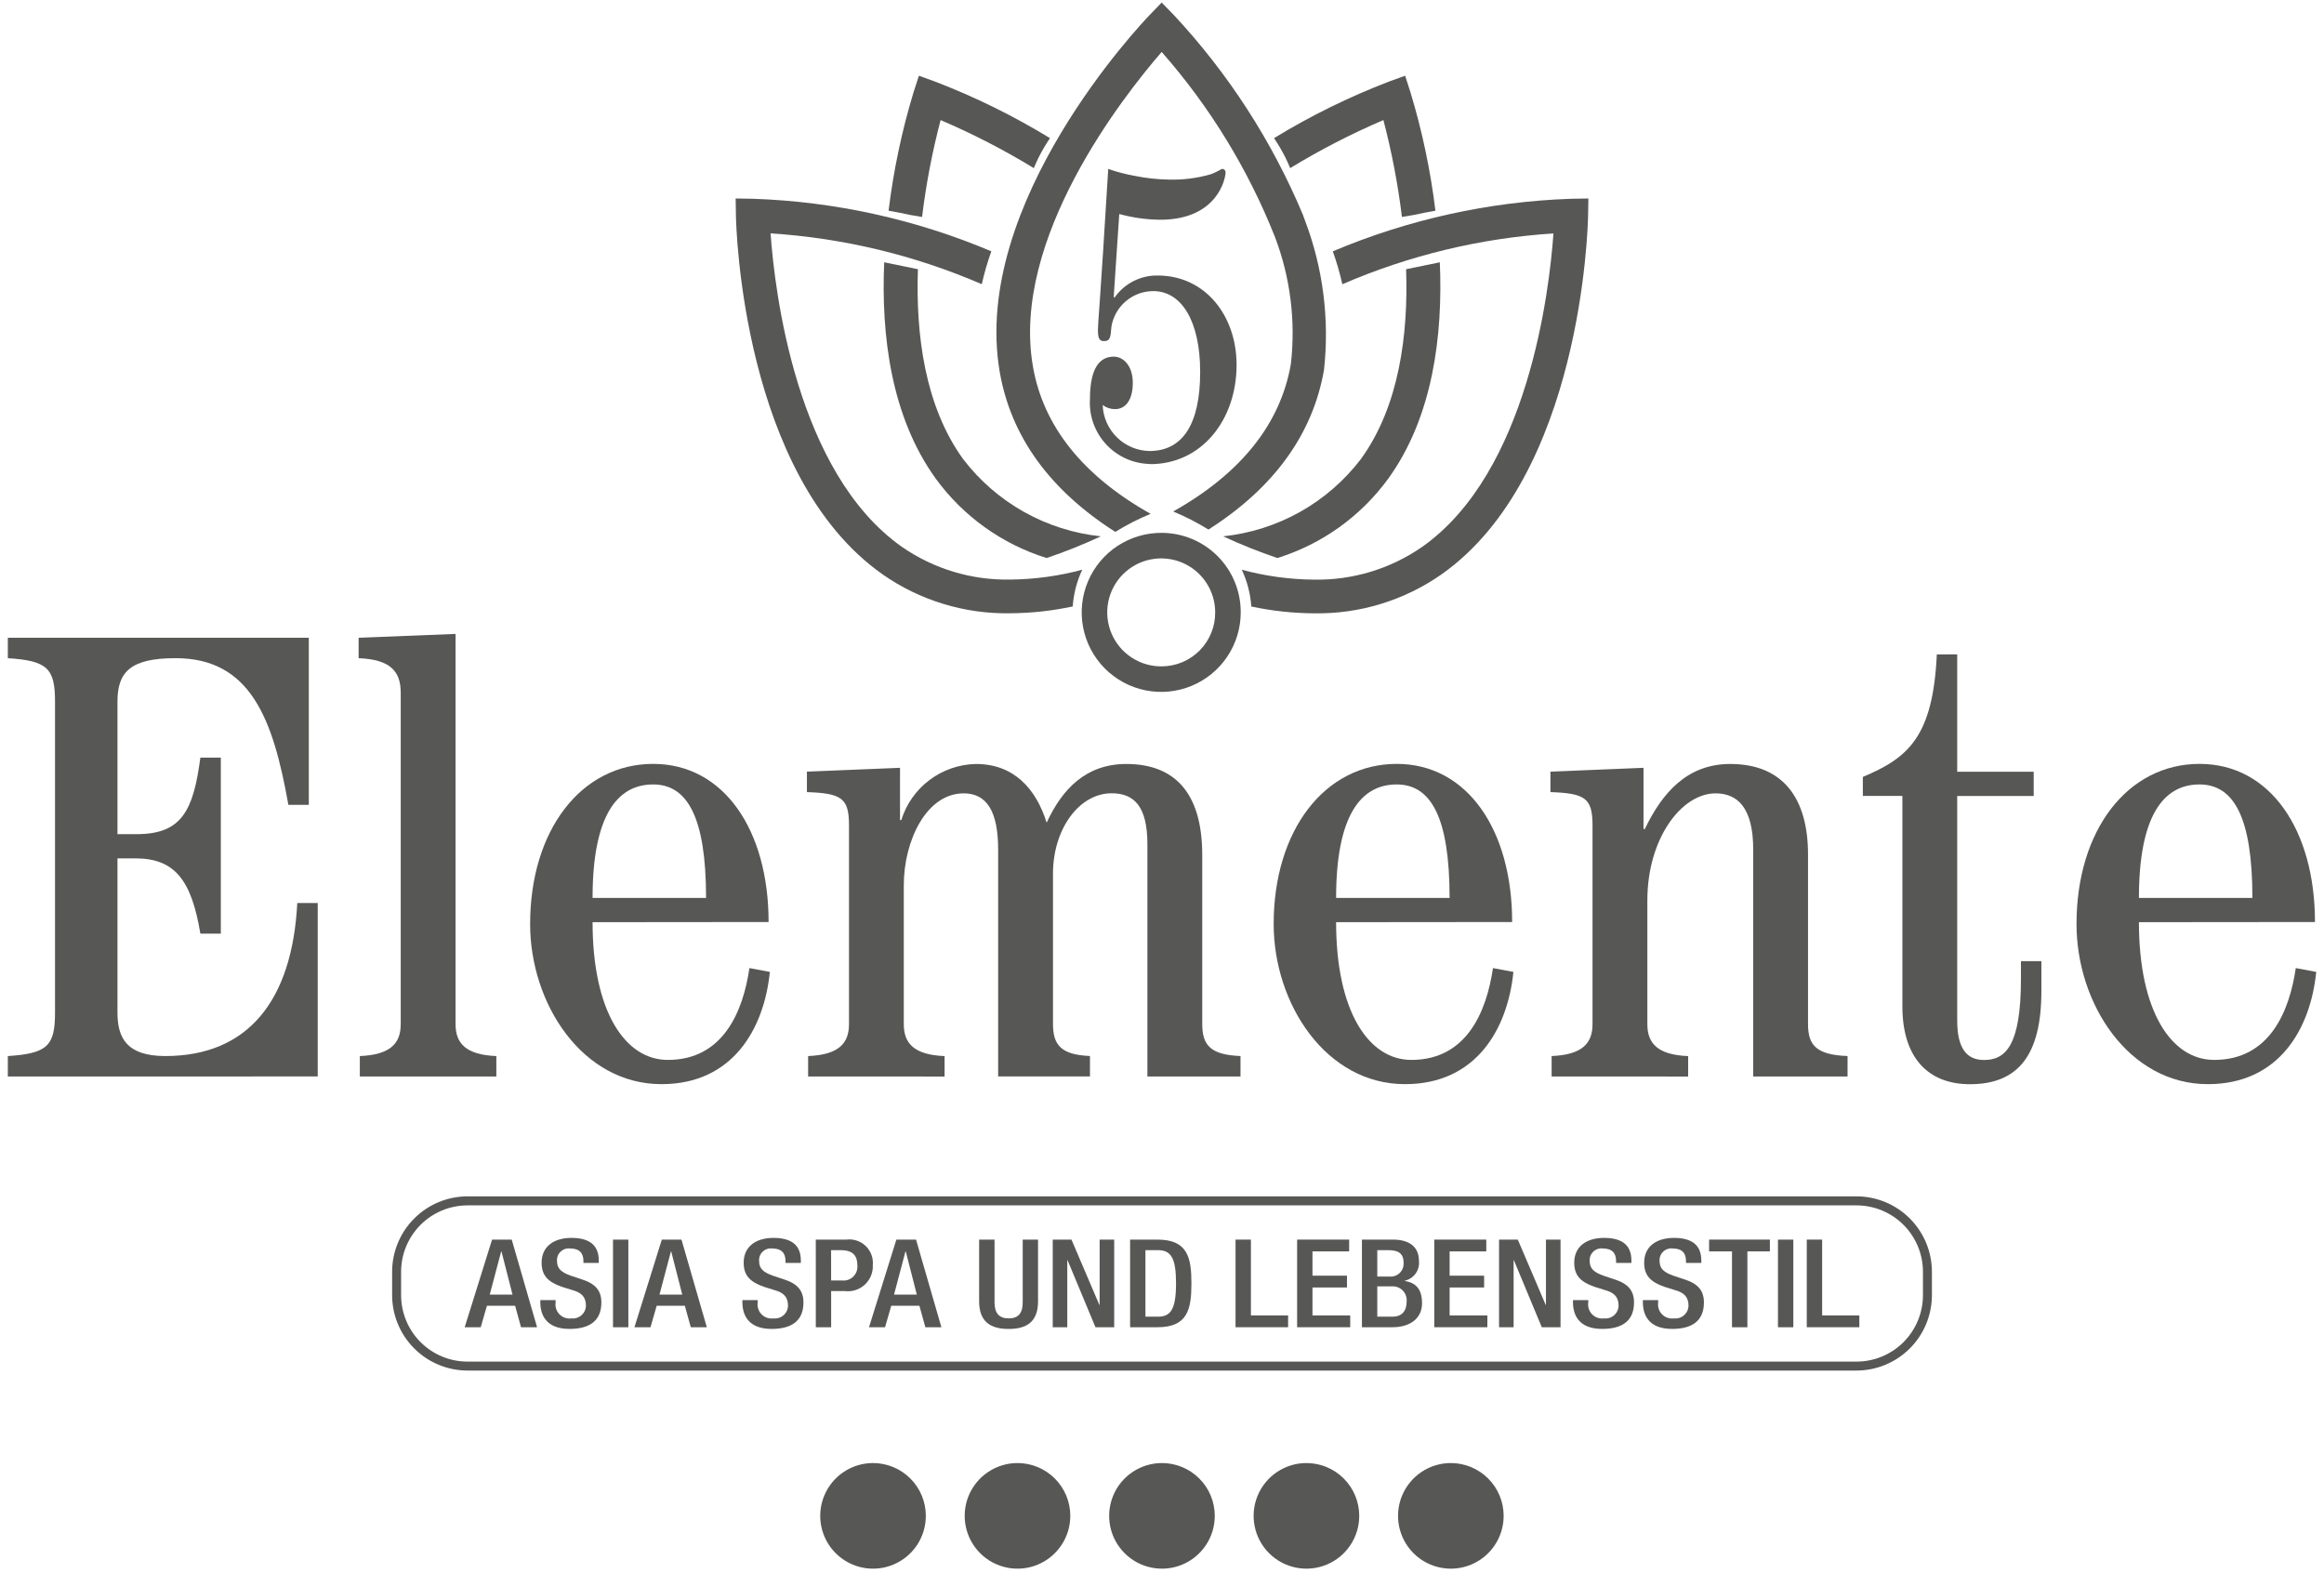 <?xml version="1.0" encoding="UTF-8"?> <svg xmlns="http://www.w3.org/2000/svg" width="201" height="136" viewBox="0 0 201 136" fill="none"><g clip-path="url(#clip0_827_4990)"><path d="M130.049 131.095C130.049 131.998 129.781 132.881 129.279 133.632C128.777 134.383 128.064 134.969 127.229 135.314C126.395 135.66 125.477 135.751 124.591 135.574C123.705 135.398 122.891 134.963 122.252 134.324C121.613 133.686 121.179 132.872 121.002 131.986C120.826 131.1 120.917 130.182 121.262 129.347C121.608 128.513 122.193 127.799 122.944 127.298C123.695 126.796 124.578 126.528 125.482 126.528C126.693 126.528 127.855 127.009 128.711 127.866C129.568 128.722 130.049 129.884 130.049 131.095Z" fill="#575756"></path><path d="M92.569 131.095C92.569 131.998 92.301 132.881 91.799 133.632C91.297 134.383 90.584 134.969 89.75 135.314C88.915 135.66 87.997 135.751 87.111 135.574C86.225 135.398 85.411 134.963 84.772 134.324C84.133 133.686 83.699 132.872 83.522 131.986C83.346 131.1 83.436 130.182 83.782 129.347C84.128 128.513 84.713 127.799 85.465 127.298C86.216 126.796 87.099 126.528 88.002 126.528C89.213 126.528 90.375 127.009 91.231 127.866C92.088 128.722 92.569 129.884 92.569 131.095Z" fill="#575756"></path><path d="M80.074 131.095C80.074 131.998 79.806 132.881 79.305 133.632C78.803 134.383 78.089 134.969 77.255 135.314C76.42 135.66 75.502 135.751 74.616 135.574C73.73 135.398 72.916 134.963 72.278 134.324C71.639 133.686 71.204 132.872 71.028 131.986C70.852 131.1 70.942 130.182 71.288 129.347C71.633 128.513 72.219 127.799 72.97 127.298C73.721 126.796 74.604 126.528 75.507 126.528C76.718 126.528 77.88 127.009 78.737 127.866C79.593 128.722 80.074 129.884 80.074 131.095Z" fill="#575756"></path><path d="M117.559 131.095C117.559 131.998 117.291 132.881 116.789 133.632C116.287 134.383 115.574 134.969 114.739 135.314C113.905 135.66 112.986 135.751 112.1 135.574C111.215 135.398 110.401 134.963 109.762 134.324C109.123 133.686 108.688 132.872 108.512 131.986C108.336 131.1 108.426 130.182 108.772 129.347C109.118 128.513 109.703 127.799 110.454 127.298C111.205 126.796 112.088 126.528 112.991 126.528C114.203 126.528 115.364 127.009 116.221 127.866C117.077 128.722 117.559 129.884 117.559 131.095Z" fill="#575756"></path><path d="M105.064 131.095C105.064 131.998 104.796 132.881 104.294 133.632C103.792 134.383 103.079 134.969 102.245 135.314C101.41 135.66 100.492 135.751 99.606 135.574C98.72 135.398 97.906 134.963 97.267 134.324C96.629 133.686 96.194 132.872 96.017 131.986C95.841 131.1 95.932 130.182 96.277 129.347C96.623 128.513 97.208 127.799 97.959 127.298C98.71 126.796 99.594 126.528 100.497 126.528C101.708 126.528 102.87 127.009 103.726 127.866C104.583 128.722 105.064 129.884 105.064 131.095Z" fill="#575756"></path><path d="M160.568 103.463H40.437C38.707 103.465 37.049 104.153 35.826 105.377C34.603 106.6 33.915 108.259 33.914 109.989V112.007C33.916 113.736 34.603 115.394 35.827 116.617C37.05 117.84 38.708 118.528 40.437 118.529H160.568C162.297 118.527 163.955 117.839 165.178 116.617C166.4 115.394 167.088 113.736 167.09 112.007V109.989C167.088 108.259 166.401 106.601 165.178 105.377C163.956 104.154 162.297 103.466 160.568 103.463ZM40.437 117.754C38.913 117.754 37.452 117.149 36.374 116.071C35.297 114.994 34.691 113.532 34.691 112.008V109.99C34.691 108.466 35.297 107.005 36.374 105.927C37.452 104.85 38.913 104.244 40.437 104.244H160.568C161.322 104.244 162.07 104.393 162.767 104.682C163.464 104.97 164.097 105.394 164.631 105.927C165.164 106.461 165.587 107.094 165.876 107.791C166.165 108.488 166.314 109.235 166.314 109.99V112.008C166.314 112.763 166.165 113.51 165.876 114.207C165.587 114.904 165.164 115.538 164.631 116.071C164.097 116.605 163.464 117.028 162.767 117.317C162.07 117.606 161.322 117.754 160.568 117.754H40.437Z" fill="#575756"></path><path d="M0.678 93.099V91.331C4.097 91.11 4.759 90.447 4.759 87.582V60.672C4.759 57.805 4.097 57.136 0.678 56.923V55.155H26.708V69.603H24.94C23.614 62.103 21.631 56.92 15.179 56.92C11.263 56.92 10.16 58.132 10.16 60.669V72.14H11.814C15.73 72.14 16.723 70.098 17.33 65.522H19.098V80.741H17.33C16.558 76.109 15.12 74.234 11.705 74.234H10.16V87.58C10.16 89.79 10.988 91.329 14.297 91.329C21.411 91.329 25.271 86.587 25.712 78.094H27.48V93.094L0.678 93.099Z" fill="#575756"></path><path d="M31.122 93.098V91.331C33.774 91.22 34.658 90.227 34.658 88.574V59.9C34.658 58.024 33.719 57.031 31.017 56.922V55.154L39.4 54.823V88.574C39.4 90.227 40.284 91.226 42.928 91.331V93.098H31.122Z" fill="#575756"></path><path d="M61.067 77.656C61.067 70.598 59.413 67.841 56.49 67.841C53.346 67.841 51.251 70.598 51.251 77.656H61.067ZM51.251 79.753C51.251 87.473 54.063 91.664 57.758 91.664C62.555 91.664 64.266 87.473 64.817 83.723L66.584 84.053C66.088 88.962 63.386 93.76 57.21 93.76C50.371 93.76 45.85 86.811 45.85 79.912C45.85 71.809 50.261 66.063 56.492 66.063C62.614 66.063 66.474 71.798 66.474 79.739L51.251 79.753Z" fill="#575756"></path><path d="M69.894 93.098V91.33C72.546 91.22 73.429 90.227 73.429 88.574V71.37C73.429 68.998 72.766 68.612 69.789 68.502V66.734L77.841 66.402V70.924H77.951C78.381 69.54 79.236 68.327 80.394 67.456C81.552 66.585 82.955 66.1 84.404 66.071C87.657 66.071 89.587 68.167 90.524 71.145C91.85 68.278 93.889 66.071 97.419 66.071C101.389 66.071 103.981 68.332 103.981 73.957V88.572C103.981 90.446 104.753 91.224 107.29 91.329V93.097H99.238V73.025C99.238 69.716 98.08 68.605 96.144 68.605C93.332 68.605 91.072 71.699 91.072 75.553V88.569C91.072 90.443 91.844 91.221 94.27 91.326V93.094H86.328V73.465C86.328 70.156 85.337 68.612 83.35 68.612C80.097 68.612 78.168 72.749 78.168 76.555V88.576C78.168 90.23 79.052 91.228 81.696 91.333V93.101L69.894 93.098Z" fill="#575756"></path><path d="M125.374 77.656C125.374 70.598 123.72 67.841 120.798 67.841C117.654 67.841 115.558 70.598 115.558 77.656H125.374ZM115.558 79.753C115.558 87.473 118.37 91.664 122.065 91.664C126.864 91.664 128.573 87.473 129.125 83.723L130.893 84.053C130.397 88.962 127.696 93.76 121.519 93.76C114.68 93.76 110.158 86.811 110.158 79.912C110.158 71.809 114.569 66.063 120.803 66.063C126.923 66.063 130.784 71.798 130.784 79.739L115.558 79.753Z" fill="#575756"></path><path d="M134.199 93.098V91.33C136.851 91.22 137.735 90.227 137.735 88.574V71.37C137.735 68.998 137.072 68.612 134.095 68.502V66.734L142.146 66.402V71.696H142.257C143.746 68.602 145.897 66.071 149.647 66.071C154.224 66.071 156.374 69.05 156.374 73.903V88.572C156.374 90.446 157.147 91.224 159.793 91.329V93.097H151.633V73.465C151.633 69.826 150.254 68.612 148.378 68.612C145.455 68.612 142.478 72.474 142.478 77.876V88.576C142.478 90.23 143.362 91.228 146.006 91.333V93.101L134.199 93.098Z" fill="#575756"></path><path d="M169.276 56.59V66.744H175.893V68.839H169.276V88.251C169.276 90.677 170.103 91.67 171.592 91.67C173.412 91.67 174.789 90.511 174.789 84.666V83.123H176.557V85.714C176.557 91.284 174.517 93.765 170.38 93.765C166.741 93.765 164.535 91.449 164.535 87.037V68.833H161.116V67.186C165.094 65.532 167.181 63.65 167.513 56.598L169.276 56.59Z" fill="#575756"></path><path d="M194.808 77.656C194.808 70.598 193.155 67.841 190.232 67.841C187.089 67.841 184.993 70.598 184.993 77.656H194.808ZM184.993 79.753C184.993 87.473 187.805 91.664 191.5 91.664C196.297 91.664 198.008 87.473 198.56 83.723L200.328 84.053C199.833 88.962 197.131 93.76 190.955 93.76C184.115 93.76 179.595 86.811 179.595 79.912C179.595 71.809 184.006 66.063 190.238 66.063C196.359 66.063 200.219 71.798 200.219 79.739L184.993 79.753Z" fill="#575756"></path><path d="M44.327 111.959L43.371 108.223H43.347L42.357 111.959H44.327ZM42.559 107.204H44.259L46.451 114.782H45.063L44.551 112.924H42.114L41.578 114.782H40.191L42.559 107.204Z" fill="#575756"></path><path d="M48.055 112.437V112.627C48.026 112.814 48.04 113.005 48.098 113.186C48.156 113.366 48.255 113.53 48.388 113.665C48.52 113.8 48.682 113.903 48.862 113.964C49.041 114.025 49.232 114.044 49.419 114.018C49.576 114.036 49.734 114.02 49.885 113.973C50.035 113.926 50.174 113.848 50.292 113.744C50.41 113.64 50.506 113.513 50.572 113.37C50.639 113.227 50.674 113.072 50.677 112.914C50.677 112.119 50.235 111.768 49.488 111.566L48.579 111.281C47.367 110.855 46.843 110.282 46.843 109.199C46.843 107.82 47.874 107.055 49.43 107.055C51.563 107.055 51.787 108.265 51.787 109.051V109.221H50.461V109.062C50.461 108.371 50.122 107.969 49.294 107.969C49.145 107.953 48.995 107.97 48.854 108.019C48.713 108.068 48.585 108.148 48.478 108.252C48.371 108.357 48.288 108.483 48.236 108.623C48.184 108.763 48.163 108.913 48.176 109.062C48.176 109.709 48.537 110.037 49.424 110.345L50.321 110.64C51.499 111.023 52.011 111.606 52.011 112.646C52.011 114.267 50.938 114.928 49.26 114.928C47.198 114.928 46.73 113.676 46.73 112.614V112.434L48.055 112.437Z" fill="#575756"></path><path d="M54.346 107.206H53.018V114.784H54.346V107.206Z" fill="#575756"></path><path d="M59.008 111.959L58.051 108.223H58.028L57.038 111.959H59.008ZM57.24 107.204H58.94L61.132 114.782H59.746L59.231 112.924H56.796L56.261 114.782H54.873L57.24 107.204Z" fill="#575756"></path><path d="M65.533 112.437V112.627C65.504 112.814 65.518 113.005 65.576 113.186C65.634 113.366 65.733 113.53 65.866 113.665C65.998 113.8 66.16 113.903 66.34 113.964C66.519 114.025 66.71 114.044 66.897 114.018C67.054 114.036 67.212 114.02 67.363 113.973C67.513 113.926 67.652 113.848 67.77 113.744C67.888 113.64 67.984 113.513 68.05 113.37C68.117 113.227 68.152 113.072 68.155 112.914C68.155 112.119 67.713 111.768 66.966 111.566L66.058 111.281C64.845 110.855 64.32 110.282 64.32 109.199C64.32 107.82 65.352 107.055 66.907 107.055C69.041 107.055 69.265 108.265 69.265 109.051V109.221H67.939V109.062C67.939 108.371 67.6 107.969 66.772 107.969C66.623 107.953 66.473 107.97 66.332 108.019C66.191 108.068 66.062 108.148 65.956 108.252C65.849 108.357 65.766 108.483 65.714 108.623C65.662 108.763 65.641 108.913 65.654 109.062C65.654 109.709 66.015 110.037 66.902 110.345L67.799 110.64C68.978 111.023 69.489 111.606 69.489 112.646C69.489 114.267 68.416 114.928 66.738 114.928C64.675 114.928 64.209 113.676 64.209 112.614V112.434L65.533 112.437Z" fill="#575756"></path><path d="M71.883 110.74H72.827C73.004 110.759 73.183 110.739 73.352 110.681C73.52 110.622 73.673 110.527 73.8 110.402C73.927 110.277 74.025 110.126 74.086 109.958C74.147 109.791 74.17 109.612 74.153 109.434C74.153 108.617 73.79 108.119 72.73 108.119H71.88L71.883 110.74ZM70.557 107.204H73.191C73.494 107.163 73.803 107.192 74.094 107.288C74.385 107.383 74.651 107.543 74.872 107.755C75.093 107.968 75.262 108.227 75.369 108.514C75.476 108.801 75.516 109.109 75.488 109.414C75.503 109.729 75.448 110.044 75.328 110.335C75.208 110.627 75.025 110.889 74.793 111.103C74.56 111.316 74.284 111.476 73.983 111.571C73.682 111.667 73.364 111.694 73.051 111.653H71.885V114.784H70.559L70.557 107.204Z" fill="#575756"></path><path d="M79.294 111.959L78.338 108.223H78.314L77.324 111.959H79.294ZM77.526 107.204H79.228L81.42 114.782H80.032L79.519 112.924H77.083L76.547 114.782H75.16L77.526 107.204Z" fill="#575756"></path><path d="M86.017 107.204V112.639C86.017 113.593 86.437 114.018 87.242 114.018C88.046 114.018 88.453 113.593 88.453 112.639V107.204H89.779V112.543C89.779 114.294 88.823 114.931 87.237 114.931C85.652 114.931 84.684 114.294 84.684 112.543V107.204H86.017Z" fill="#575756"></path><path d="M91.05 107.204H92.67L95.082 112.851H95.106V107.204H96.365V114.782H94.745L92.332 108.986H92.308V114.782H91.05V107.204Z" fill="#575756"></path><path d="M99.067 113.87H100.163C101.258 113.87 101.713 113.212 101.713 110.993C101.713 108.86 101.317 108.117 100.163 108.117H99.067V113.87ZM97.741 107.204H100.107C102.718 107.204 103.045 108.753 103.045 110.993C103.045 113.232 102.718 114.782 100.107 114.782H97.741V107.204Z" fill="#575756"></path><path d="M106.861 107.204H108.19V113.764H111.407V114.782H106.861V107.204Z" fill="#575756"></path><path d="M112.187 107.204H116.686V108.223H113.515V110.324H116.499V111.344H113.515V113.764H116.779V114.782H112.187V107.204Z" fill="#575756"></path><path d="M120.438 113.87C121.23 113.87 121.662 113.403 121.662 112.532C121.674 112.359 121.648 112.185 121.586 112.022C121.524 111.86 121.428 111.712 121.304 111.59C121.18 111.468 121.032 111.374 120.868 111.315C120.704 111.256 120.53 111.233 120.356 111.248H119.12V113.87H120.438ZM120.169 110.399C120.332 110.416 120.497 110.396 120.651 110.342C120.805 110.288 120.946 110.2 121.063 110.086C121.18 109.971 121.27 109.832 121.327 109.679C121.384 109.526 121.407 109.362 121.394 109.198C121.394 108.297 120.804 108.117 120.053 108.117H119.12V110.399H120.169ZM117.792 107.204H120.485C121.719 107.204 122.722 107.702 122.722 109.041C122.766 109.428 122.665 109.817 122.439 110.134C122.213 110.451 121.878 110.673 121.498 110.759V110.781C122.407 110.928 122.991 111.429 122.991 112.712C122.991 113.995 121.987 114.782 120.426 114.782H117.792V107.204Z" fill="#575756"></path><path d="M124.048 107.204H128.547V108.223H125.377V110.324H128.36V111.344H125.377V113.764H128.64V114.782H124.048V107.204Z" fill="#575756"></path><path d="M129.652 107.204H131.273L133.685 112.851H133.708V107.204H134.968V114.782H133.347L130.934 108.986H130.911V114.782H129.652V107.204Z" fill="#575756"></path><path d="M137.368 112.437V112.627C137.339 112.814 137.353 113.005 137.411 113.186C137.469 113.366 137.568 113.53 137.701 113.665C137.833 113.8 137.995 113.903 138.174 113.964C138.354 114.025 138.545 114.044 138.732 114.018C138.889 114.036 139.047 114.02 139.198 113.973C139.348 113.926 139.487 113.848 139.605 113.744C139.724 113.64 139.819 113.513 139.885 113.37C139.952 113.227 139.987 113.072 139.99 112.914C139.99 112.119 139.548 111.768 138.801 111.566L137.892 111.281C136.68 110.855 136.154 110.282 136.154 109.199C136.154 107.82 137.185 107.055 138.742 107.055C140.876 107.055 141.1 108.265 141.1 109.051V109.221H139.774V109.062C139.774 108.371 139.436 107.969 138.607 107.969C138.459 107.953 138.309 107.971 138.168 108.02C138.027 108.069 137.898 108.148 137.792 108.253C137.685 108.357 137.603 108.484 137.551 108.624C137.498 108.763 137.478 108.913 137.49 109.062C137.49 109.709 137.851 110.037 138.738 110.345L139.635 110.64C140.814 111.023 141.324 111.606 141.324 112.646C141.324 114.267 140.253 114.928 138.573 114.928C136.51 114.928 136.045 113.676 136.045 112.614V112.434L137.368 112.437Z" fill="#575756"></path><path d="M143.414 112.437V112.627C143.385 112.814 143.4 113.005 143.458 113.186C143.515 113.366 143.615 113.53 143.747 113.665C143.88 113.8 144.042 113.903 144.221 113.964C144.4 114.025 144.591 114.044 144.779 114.018C144.935 114.036 145.094 114.02 145.244 113.973C145.394 113.926 145.533 113.848 145.652 113.744C145.77 113.64 145.865 113.513 145.932 113.37C145.998 113.227 146.034 113.072 146.037 112.914C146.037 112.119 145.595 111.768 144.848 111.566L143.939 111.281C142.726 110.855 142.202 110.282 142.202 109.199C142.202 107.82 143.233 107.055 144.789 107.055C146.922 107.055 147.146 108.265 147.146 109.051V109.221H145.82V109.062C145.82 108.371 145.481 107.969 144.653 107.969C144.505 107.953 144.355 107.97 144.214 108.019C144.073 108.068 143.944 108.148 143.837 108.252C143.73 108.357 143.648 108.483 143.596 108.623C143.544 108.763 143.523 108.913 143.535 109.062C143.535 109.709 143.896 110.037 144.783 110.345L145.68 110.64C146.859 111.023 147.37 111.606 147.37 112.646C147.37 114.267 146.298 114.928 144.62 114.928C142.557 114.928 142.09 113.676 142.09 112.614V112.434L143.414 112.437Z" fill="#575756"></path><path d="M149.8 108.223H147.818V107.204H153.075V108.223H151.129V114.784H149.8V108.223Z" fill="#575756"></path><path d="M155.103 107.206H153.774V114.784H155.103V107.206Z" fill="#575756"></path><path d="M156.266 107.204H157.595V113.764H160.812V114.782H156.266V107.204Z" fill="#575756"></path><path d="M63.625 17.165L63.65 18.672C63.668 19.585 64.195 41.12 76.32 49.663C79.547 51.921 83.405 53.102 87.343 53.037C89.171 53.028 90.992 52.83 92.779 52.448C92.855 51.346 93.135 50.268 93.605 49.269C91.572 49.816 89.479 50.103 87.374 50.123C84.03 50.188 80.75 49.198 78.001 47.291C68.846 40.843 67.005 25.192 66.645 20.183C72.942 20.586 79.123 22.073 84.914 24.579C85.129 23.615 85.405 22.664 85.739 21.733C79.208 18.973 72.227 17.433 65.141 17.19L63.625 17.165Z" fill="#575756"></path><path d="M79.475 6.549L79.01 7.984C77.997 11.328 77.275 14.754 76.852 18.222C77.484 18.332 78.113 18.455 78.74 18.593C79.076 18.646 79.412 18.701 79.748 18.763C80.093 15.937 80.629 13.138 81.351 10.384C84.135 11.574 86.83 12.962 89.414 14.539C89.545 14.225 89.682 13.914 89.834 13.609C90.124 13.035 90.451 12.48 90.811 11.947C87.66 10.021 84.339 8.387 80.891 7.063L79.475 6.549Z" fill="#575756"></path><path d="M76.473 22.684C76.2 28.948 77.052 36.033 80.944 41.409C83.318 44.661 86.676 47.063 90.521 48.259C92.118 47.72 93.684 47.094 95.213 46.383C92.878 46.14 90.617 45.422 88.57 44.275C86.522 43.127 84.73 41.573 83.304 39.708C79.982 35.124 79.194 28.922 79.39 23.282L76.473 22.684Z" fill="#575756"></path><path d="M137.378 17.165L135.869 17.191C128.784 17.435 121.803 18.975 115.273 21.735C115.606 22.666 115.881 23.616 116.097 24.581C121.885 22.077 128.062 20.591 134.356 20.188C134 25.197 132.158 40.844 123 47.296C120.252 49.202 116.973 50.193 113.629 50.128C111.525 50.108 109.432 49.82 107.4 49.273C107.87 50.273 108.149 51.351 108.225 52.452C110.012 52.835 111.834 53.032 113.661 53.042C117.598 53.107 121.455 51.926 124.681 49.668C136.806 41.123 137.334 19.59 137.351 18.676L137.378 17.165Z" fill="#575756"></path><path d="M121.527 6.549L120.109 7.063C116.661 8.387 113.341 10.021 110.19 11.947C110.55 12.48 110.876 13.035 111.166 13.609C111.313 13.914 111.46 14.225 111.587 14.539C114.171 12.963 116.866 11.574 119.649 10.384C120.371 13.138 120.907 15.937 121.252 18.763C121.586 18.701 121.924 18.646 122.261 18.593C122.887 18.455 123.516 18.332 124.148 18.222C123.726 14.754 123.004 11.328 121.99 7.984L121.527 6.549Z" fill="#575756"></path><path d="M124.529 22.684L121.612 23.282C121.807 28.922 121.022 35.124 117.697 39.708C116.271 41.573 114.48 43.127 112.432 44.275C110.384 45.422 108.123 46.14 105.789 46.383C107.317 47.094 108.884 47.72 110.481 48.259C114.325 47.063 117.683 44.661 120.057 41.409C123.95 36.033 124.8 28.948 124.529 22.684Z" fill="#575756"></path><path d="M100.472 0.221L99.424 1.306C98.791 1.963 83.937 17.565 86.468 32.178C87.435 37.751 90.795 42.388 96.461 45.999C97.435 45.397 98.455 44.875 99.513 44.437C93.659 41.146 90.231 36.864 89.335 31.687C87.42 20.652 97.186 8.281 100.472 4.492C104.636 9.227 107.952 14.644 110.275 20.507C111.603 24.004 112.073 27.769 111.645 31.485C110.746 36.664 107.322 40.944 101.469 44.235C102.526 44.673 103.546 45.195 104.519 45.797C110.186 42.186 113.547 37.547 114.513 31.976C114.992 27.612 114.431 23.196 112.875 19.091L112.834 18.982C112.782 18.845 112.732 18.706 112.686 18.574C110.016 12.203 106.238 6.355 101.528 1.303L100.472 0.221Z" fill="#575756"></path><path d="M100.501 46.083C99.138 46.069 97.801 46.461 96.661 47.208C95.521 47.955 94.629 49.025 94.098 50.28C93.567 51.535 93.421 52.92 93.678 54.259C93.936 55.597 94.585 56.829 95.544 57.798C96.503 58.767 97.728 59.429 99.064 59.7C100.4 59.971 101.786 59.839 103.047 59.32C104.308 58.802 105.386 57.92 106.145 56.788C106.903 55.656 107.309 54.323 107.309 52.96C107.316 51.146 106.603 49.403 105.327 48.114C104.05 46.825 102.315 46.094 100.501 46.083ZM100.501 57.629C99.574 57.643 98.665 57.381 97.888 56.876C97.111 56.371 96.502 55.647 96.138 54.795C95.774 53.944 95.672 53.003 95.844 52.093C96.016 51.182 96.455 50.344 97.106 49.684C97.756 49.024 98.587 48.573 99.495 48.387C100.402 48.201 101.345 48.289 102.202 48.641C103.059 48.992 103.792 49.59 104.308 50.359C104.825 51.128 105.1 52.034 105.1 52.96C105.108 54.189 104.628 55.37 103.766 56.246C102.904 57.121 101.729 57.618 100.501 57.629Z" fill="#575756"></path><path d="M99.477 40.125C98.763 40.115 98.058 39.961 97.404 39.671C96.751 39.381 96.163 38.962 95.677 38.438C95.19 37.915 94.814 37.299 94.572 36.627C94.33 35.954 94.226 35.24 94.268 34.526C94.268 31.761 95.152 30.843 96.33 30.843C97.152 30.843 97.974 31.623 97.974 33.112C97.974 34.531 97.392 35.383 96.432 35.383C96.049 35.383 95.676 35.259 95.37 35.028C95.407 36.082 95.847 37.082 96.6 37.822C97.352 38.562 98.359 38.985 99.414 39.005C102.26 39.005 103.801 36.735 103.801 32.16C103.801 27.729 102.157 25.176 99.757 25.176C98.883 25.174 98.038 25.483 97.372 26.049C96.706 26.614 96.264 27.398 96.124 28.261C96.055 29.181 96.021 29.501 95.473 29.501C95.031 29.501 94.959 29.148 94.959 28.508C94.959 27.906 95.129 26.558 95.85 14.608C96.597 14.872 97.365 15.074 98.145 15.21C99.094 15.404 100.058 15.511 101.026 15.53C102.276 15.571 103.526 15.416 104.728 15.069C105.379 14.82 105.612 14.608 105.721 14.608C105.76 14.609 105.799 14.619 105.835 14.636C105.87 14.653 105.902 14.677 105.928 14.707C105.953 14.737 105.973 14.772 105.984 14.809C105.996 14.847 105.999 14.887 105.995 14.926C105.995 15.424 105.31 19.004 100.339 19.004C99.144 18.991 97.956 18.824 96.803 18.509L96.324 25.672L96.392 25.743C96.809 25.141 97.368 24.651 98.02 24.317C98.672 23.983 99.396 23.815 100.128 23.828C104.242 23.828 106.95 27.303 106.95 31.558C106.95 36.311 103.934 40.14 99.477 40.14" fill="#575756"></path></g><defs><clipPath id="clip0_827_4990"><rect width="199.645" height="135.437" fill="white" transform="translate(0.678 0.221)"></rect></clipPath></defs></svg> 